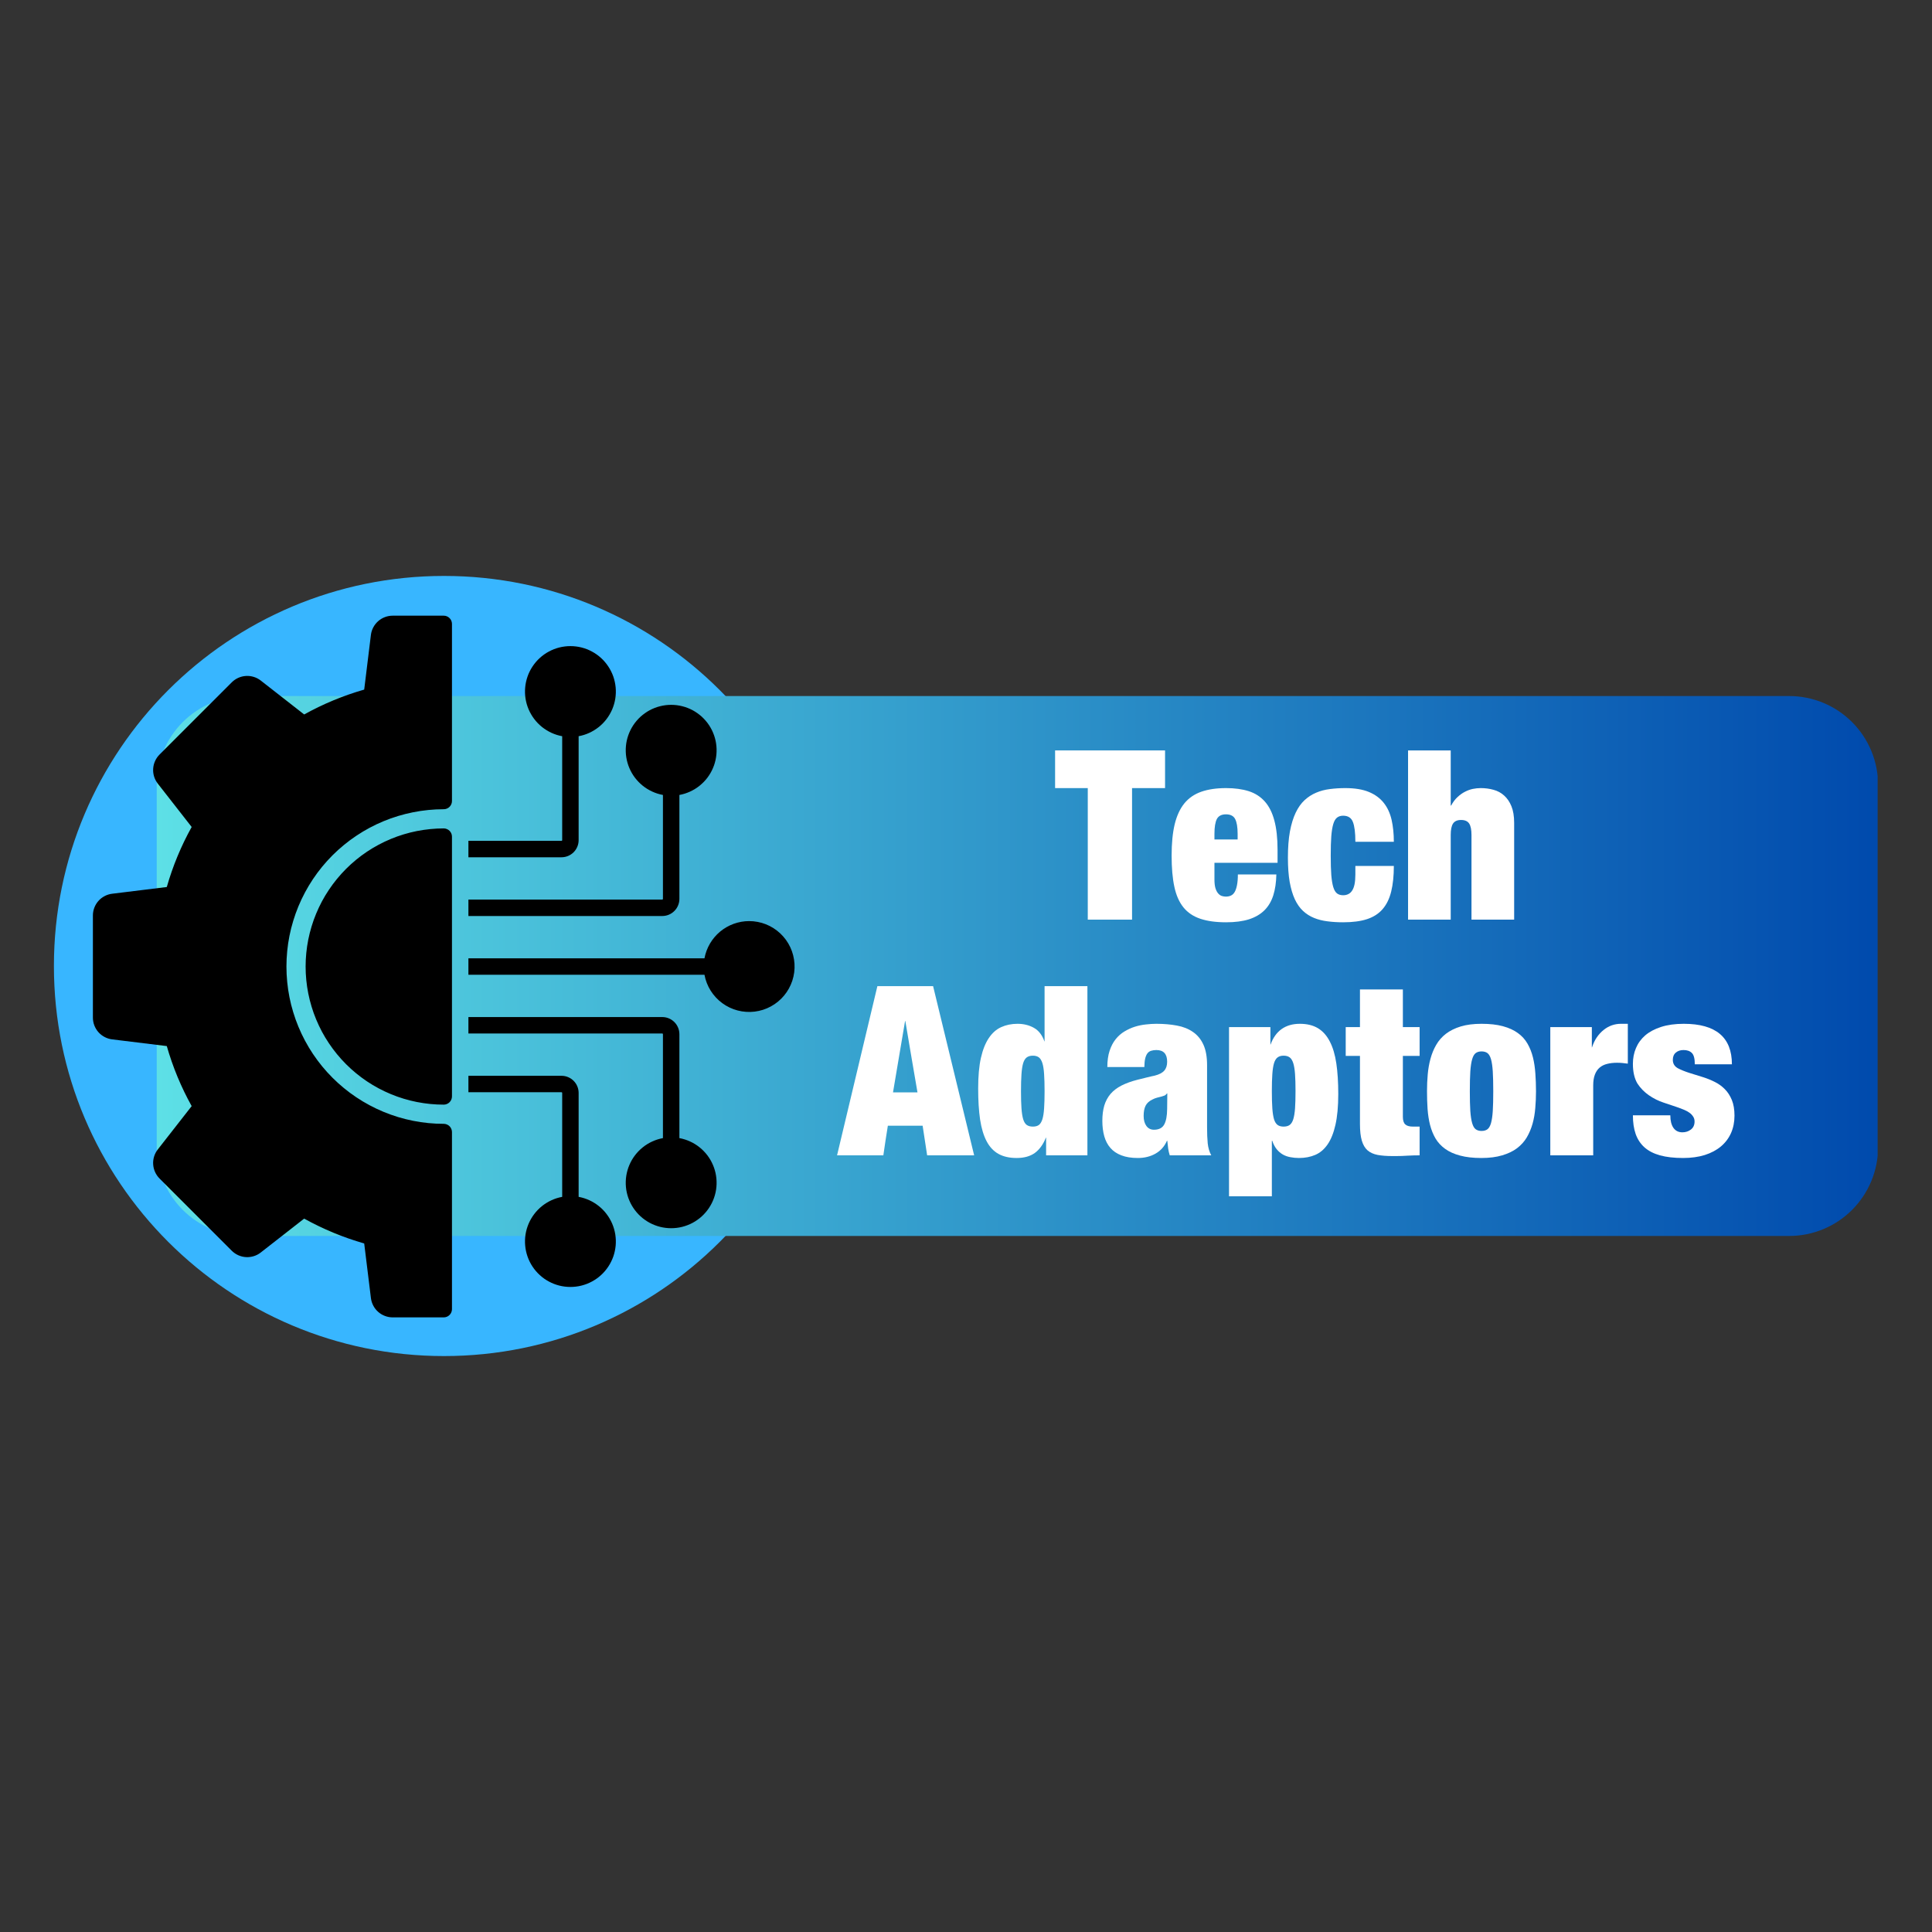 <svg xmlns="http://www.w3.org/2000/svg" xmlns:xlink="http://www.w3.org/1999/xlink" width="500" viewBox="0 0 375 375" height="500" preserveAspectRatio="xMidYMid meet"><rect x="0" y="0" width="375" height="375" fill="#333333" stroke="none"/><defs><g></g><clipPath id="1f16f20c46"><path d="M 10.465 111.789 L 161.891 111.789 L 161.891 263.211 L 10.465 263.211 Z M 10.465 111.789 " clip-rule="nonzero"></path></clipPath><clipPath id="80c338e017"><path d="M 86.176 111.789 C 44.363 111.789 10.465 145.684 10.465 187.5 C 10.465 229.316 44.363 263.211 86.176 263.211 C 127.992 263.211 161.891 229.316 161.891 187.5 C 161.891 145.684 127.992 111.789 86.176 111.789 Z M 86.176 111.789 " clip-rule="nonzero"></path></clipPath><clipPath id="74f084c49b"><path d="M 30.422 135.102 L 364.449 135.102 L 364.449 239.898 L 30.422 239.898 Z M 30.422 135.102 " clip-rule="nonzero"></path></clipPath><clipPath id="e78448f477"><path d="M 47.672 135.102 L 347.285 135.102 C 351.859 135.102 356.25 136.922 359.484 140.156 C 362.719 143.391 364.535 147.777 364.535 152.352 L 364.535 222.645 C 364.535 227.223 362.719 231.609 359.484 234.844 C 356.25 238.078 351.859 239.898 347.285 239.898 L 47.672 239.898 C 43.094 239.898 38.707 238.078 35.473 234.844 C 32.238 231.609 30.422 227.223 30.422 222.645 L 30.422 152.352 C 30.422 147.777 32.238 143.391 35.473 140.156 C 38.707 136.922 43.094 135.102 47.672 135.102 Z M 47.672 135.102 " clip-rule="nonzero"></path></clipPath><linearGradient x1="0.005" gradientTransform="matrix(0.409, 0, 0, 0.409, 30.419, 135.103)" y1="128" x2="816.005" gradientUnits="userSpaceOnUse" y2="128" id="d7ad80a08f"><stop stop-opacity="1" stop-color="rgb(36.499%, 87.799%, 90.199%)" offset="0"></stop><stop stop-opacity="1" stop-color="rgb(36.356%, 87.569%, 90.111%)" offset="0.004"></stop><stop stop-opacity="1" stop-color="rgb(36.214%, 87.34%, 90.024%)" offset="0.008"></stop><stop stop-opacity="1" stop-color="rgb(36.07%, 87.109%, 89.937%)" offset="0.012"></stop><stop stop-opacity="1" stop-color="rgb(35.928%, 86.88%, 89.85%)" offset="0.016"></stop><stop stop-opacity="1" stop-color="rgb(35.786%, 86.65%, 89.761%)" offset="0.02"></stop><stop stop-opacity="1" stop-color="rgb(35.645%, 86.421%, 89.674%)" offset="0.023"></stop><stop stop-opacity="1" stop-color="rgb(35.501%, 86.191%, 89.586%)" offset="0.027"></stop><stop stop-opacity="1" stop-color="rgb(35.359%, 85.962%, 89.499%)" offset="0.031"></stop><stop stop-opacity="1" stop-color="rgb(35.216%, 85.732%, 89.412%)" offset="0.035"></stop><stop stop-opacity="1" stop-color="rgb(35.074%, 85.503%, 89.325%)" offset="0.039"></stop><stop stop-opacity="1" stop-color="rgb(34.93%, 85.272%, 89.236%)" offset="0.043"></stop><stop stop-opacity="1" stop-color="rgb(34.789%, 85.043%, 89.149%)" offset="0.047"></stop><stop stop-opacity="1" stop-color="rgb(34.645%, 84.813%, 89.061%)" offset="0.051"></stop><stop stop-opacity="1" stop-color="rgb(34.503%, 84.584%, 88.974%)" offset="0.055"></stop><stop stop-opacity="1" stop-color="rgb(34.36%, 84.354%, 88.887%)" offset="0.059"></stop><stop stop-opacity="1" stop-color="rgb(34.218%, 84.125%, 88.8%)" offset="0.062"></stop><stop stop-opacity="1" stop-color="rgb(34.076%, 83.894%, 88.712%)" offset="0.066"></stop><stop stop-opacity="1" stop-color="rgb(33.934%, 83.665%, 88.625%)" offset="0.07"></stop><stop stop-opacity="1" stop-color="rgb(33.791%, 83.435%, 88.536%)" offset="0.074"></stop><stop stop-opacity="1" stop-color="rgb(33.649%, 83.206%, 88.449%)" offset="0.078"></stop><stop stop-opacity="1" stop-color="rgb(33.505%, 82.976%, 88.362%)" offset="0.082"></stop><stop stop-opacity="1" stop-color="rgb(33.363%, 82.747%, 88.275%)" offset="0.086"></stop><stop stop-opacity="1" stop-color="rgb(33.22%, 82.516%, 88.187%)" offset="0.09"></stop><stop stop-opacity="1" stop-color="rgb(33.078%, 82.288%, 88.1%)" offset="0.094"></stop><stop stop-opacity="1" stop-color="rgb(32.935%, 82.057%, 88.011%)" offset="0.098"></stop><stop stop-opacity="1" stop-color="rgb(32.793%, 81.828%, 87.924%)" offset="0.102"></stop><stop stop-opacity="1" stop-color="rgb(32.649%, 81.598%, 87.837%)" offset="0.105"></stop><stop stop-opacity="1" stop-color="rgb(32.507%, 81.369%, 87.75%)" offset="0.109"></stop><stop stop-opacity="1" stop-color="rgb(32.365%, 81.139%, 87.662%)" offset="0.113"></stop><stop stop-opacity="1" stop-color="rgb(32.224%, 80.91%, 87.575%)" offset="0.117"></stop><stop stop-opacity="1" stop-color="rgb(32.08%, 80.679%, 87.486%)" offset="0.121"></stop><stop stop-opacity="1" stop-color="rgb(31.938%, 80.45%, 87.399%)" offset="0.125"></stop><stop stop-opacity="1" stop-color="rgb(31.795%, 80.22%, 87.312%)" offset="0.129"></stop><stop stop-opacity="1" stop-color="rgb(31.653%, 79.991%, 87.225%)" offset="0.133"></stop><stop stop-opacity="1" stop-color="rgb(31.509%, 79.761%, 87.137%)" offset="0.137"></stop><stop stop-opacity="1" stop-color="rgb(31.367%, 79.532%, 87.05%)" offset="0.141"></stop><stop stop-opacity="1" stop-color="rgb(31.224%, 79.301%, 86.961%)" offset="0.145"></stop><stop stop-opacity="1" stop-color="rgb(31.082%, 79.073%, 86.874%)" offset="0.148"></stop><stop stop-opacity="1" stop-color="rgb(30.939%, 78.842%, 86.787%)" offset="0.152"></stop><stop stop-opacity="1" stop-color="rgb(30.797%, 78.613%, 86.7%)" offset="0.156"></stop><stop stop-opacity="1" stop-color="rgb(30.655%, 78.383%, 86.612%)" offset="0.16"></stop><stop stop-opacity="1" stop-color="rgb(30.513%, 78.154%, 86.525%)" offset="0.164"></stop><stop stop-opacity="1" stop-color="rgb(30.37%, 77.924%, 86.436%)" offset="0.168"></stop><stop stop-opacity="1" stop-color="rgb(30.228%, 77.695%, 86.349%)" offset="0.172"></stop><stop stop-opacity="1" stop-color="rgb(30.084%, 77.464%, 86.263%)" offset="0.176"></stop><stop stop-opacity="1" stop-color="rgb(29.942%, 77.235%, 86.176%)" offset="0.18"></stop><stop stop-opacity="1" stop-color="rgb(29.799%, 77.005%, 86.087%)" offset="0.184"></stop><stop stop-opacity="1" stop-color="rgb(29.657%, 76.776%, 86%)" offset="0.188"></stop><stop stop-opacity="1" stop-color="rgb(29.514%, 76.546%, 85.912%)" offset="0.191"></stop><stop stop-opacity="1" stop-color="rgb(29.372%, 76.317%, 85.825%)" offset="0.195"></stop><stop stop-opacity="1" stop-color="rgb(29.228%, 76.086%, 85.738%)" offset="0.199"></stop><stop stop-opacity="1" stop-color="rgb(29.086%, 75.858%, 85.651%)" offset="0.203"></stop><stop stop-opacity="1" stop-color="rgb(28.944%, 75.627%, 85.562%)" offset="0.207"></stop><stop stop-opacity="1" stop-color="rgb(28.802%, 75.398%, 85.475%)" offset="0.211"></stop><stop stop-opacity="1" stop-color="rgb(28.659%, 75.169%, 85.387%)" offset="0.215"></stop><stop stop-opacity="1" stop-color="rgb(28.517%, 74.94%, 85.3%)" offset="0.219"></stop><stop stop-opacity="1" stop-color="rgb(28.374%, 74.71%, 85.213%)" offset="0.223"></stop><stop stop-opacity="1" stop-color="rgb(28.232%, 74.481%, 85.126%)" offset="0.227"></stop><stop stop-opacity="1" stop-color="rgb(28.088%, 74.251%, 85.037%)" offset="0.23"></stop><stop stop-opacity="1" stop-color="rgb(27.946%, 74.022%, 84.95%)" offset="0.234"></stop><stop stop-opacity="1" stop-color="rgb(27.803%, 73.792%, 84.862%)" offset="0.238"></stop><stop stop-opacity="1" stop-color="rgb(27.661%, 73.563%, 84.775%)" offset="0.242"></stop><stop stop-opacity="1" stop-color="rgb(27.518%, 73.332%, 84.688%)" offset="0.246"></stop><stop stop-opacity="1" stop-color="rgb(27.376%, 73.103%, 84.601%)" offset="0.25"></stop><stop stop-opacity="1" stop-color="rgb(27.234%, 72.873%, 84.512%)" offset="0.254"></stop><stop stop-opacity="1" stop-color="rgb(27.092%, 72.644%, 84.425%)" offset="0.258"></stop><stop stop-opacity="1" stop-color="rgb(26.949%, 72.414%, 84.338%)" offset="0.262"></stop><stop stop-opacity="1" stop-color="rgb(26.807%, 72.185%, 84.251%)" offset="0.266"></stop><stop stop-opacity="1" stop-color="rgb(26.663%, 71.954%, 84.163%)" offset="0.27"></stop><stop stop-opacity="1" stop-color="rgb(26.521%, 71.725%, 84.076%)" offset="0.273"></stop><stop stop-opacity="1" stop-color="rgb(26.378%, 71.495%, 83.987%)" offset="0.277"></stop><stop stop-opacity="1" stop-color="rgb(26.236%, 71.266%, 83.9%)" offset="0.281"></stop><stop stop-opacity="1" stop-color="rgb(26.093%, 71.036%, 83.813%)" offset="0.285"></stop><stop stop-opacity="1" stop-color="rgb(25.951%, 70.807%, 83.727%)" offset="0.289"></stop><stop stop-opacity="1" stop-color="rgb(25.807%, 70.576%, 83.638%)" offset="0.293"></stop><stop stop-opacity="1" stop-color="rgb(25.665%, 70.348%, 83.551%)" offset="0.297"></stop><stop stop-opacity="1" stop-color="rgb(25.523%, 70.117%, 83.463%)" offset="0.301"></stop><stop stop-opacity="1" stop-color="rgb(25.381%, 69.888%, 83.376%)" offset="0.305"></stop><stop stop-opacity="1" stop-color="rgb(25.238%, 69.658%, 83.289%)" offset="0.309"></stop><stop stop-opacity="1" stop-color="rgb(25.096%, 69.429%, 83.202%)" offset="0.312"></stop><stop stop-opacity="1" stop-color="rgb(24.953%, 69.199%, 83.113%)" offset="0.316"></stop><stop stop-opacity="1" stop-color="rgb(24.811%, 68.97%, 83.026%)" offset="0.32"></stop><stop stop-opacity="1" stop-color="rgb(24.667%, 68.739%, 82.938%)" offset="0.324"></stop><stop stop-opacity="1" stop-color="rgb(24.525%, 68.51%, 82.851%)" offset="0.328"></stop><stop stop-opacity="1" stop-color="rgb(24.382%, 68.28%, 82.764%)" offset="0.332"></stop><stop stop-opacity="1" stop-color="rgb(24.24%, 68.051%, 82.677%)" offset="0.336"></stop><stop stop-opacity="1" stop-color="rgb(24.097%, 67.821%, 82.588%)" offset="0.34"></stop><stop stop-opacity="1" stop-color="rgb(23.955%, 67.592%, 82.501%)" offset="0.344"></stop><stop stop-opacity="1" stop-color="rgb(23.813%, 67.361%, 82.413%)" offset="0.348"></stop><stop stop-opacity="1" stop-color="rgb(23.671%, 67.133%, 82.326%)" offset="0.352"></stop><stop stop-opacity="1" stop-color="rgb(23.528%, 66.902%, 82.239%)" offset="0.355"></stop><stop stop-opacity="1" stop-color="rgb(23.386%, 66.673%, 82.152%)" offset="0.359"></stop><stop stop-opacity="1" stop-color="rgb(23.242%, 66.443%, 82.063%)" offset="0.363"></stop><stop stop-opacity="1" stop-color="rgb(23.1%, 66.214%, 81.976%)" offset="0.367"></stop><stop stop-opacity="1" stop-color="rgb(22.957%, 65.984%, 81.888%)" offset="0.371"></stop><stop stop-opacity="1" stop-color="rgb(22.815%, 65.755%, 81.801%)" offset="0.375"></stop><stop stop-opacity="1" stop-color="rgb(22.672%, 65.524%, 81.714%)" offset="0.379"></stop><stop stop-opacity="1" stop-color="rgb(22.53%, 65.295%, 81.627%)" offset="0.383"></stop><stop stop-opacity="1" stop-color="rgb(22.386%, 65.065%, 81.538%)" offset="0.387"></stop><stop stop-opacity="1" stop-color="rgb(22.244%, 64.836%, 81.451%)" offset="0.391"></stop><stop stop-opacity="1" stop-color="rgb(22.102%, 64.606%, 81.363%)" offset="0.395"></stop><stop stop-opacity="1" stop-color="rgb(21.96%, 64.377%, 81.276%)" offset="0.398"></stop><stop stop-opacity="1" stop-color="rgb(21.817%, 64.146%, 81.189%)" offset="0.402"></stop><stop stop-opacity="1" stop-color="rgb(21.675%, 63.918%, 81.102%)" offset="0.406"></stop><stop stop-opacity="1" stop-color="rgb(21.532%, 63.687%, 81.013%)" offset="0.41"></stop><stop stop-opacity="1" stop-color="rgb(21.39%, 63.458%, 80.927%)" offset="0.414"></stop><stop stop-opacity="1" stop-color="rgb(21.246%, 63.228%, 80.838%)" offset="0.418"></stop><stop stop-opacity="1" stop-color="rgb(21.104%, 62.999%, 80.751%)" offset="0.422"></stop><stop stop-opacity="1" stop-color="rgb(20.961%, 62.769%, 80.664%)" offset="0.426"></stop><stop stop-opacity="1" stop-color="rgb(20.819%, 62.54%, 80.577%)" offset="0.43"></stop><stop stop-opacity="1" stop-color="rgb(20.676%, 62.309%, 80.489%)" offset="0.434"></stop><stop stop-opacity="1" stop-color="rgb(20.534%, 62.08%, 80.402%)" offset="0.438"></stop><stop stop-opacity="1" stop-color="rgb(20.392%, 61.85%, 80.313%)" offset="0.441"></stop><stop stop-opacity="1" stop-color="rgb(20.25%, 61.621%, 80.226%)" offset="0.445"></stop><stop stop-opacity="1" stop-color="rgb(20.107%, 61.391%, 80.139%)" offset="0.449"></stop><stop stop-opacity="1" stop-color="rgb(19.965%, 61.162%, 80.052%)" offset="0.453"></stop><stop stop-opacity="1" stop-color="rgb(19.821%, 60.931%, 79.964%)" offset="0.457"></stop><stop stop-opacity="1" stop-color="rgb(19.679%, 60.703%, 79.877%)" offset="0.461"></stop><stop stop-opacity="1" stop-color="rgb(19.536%, 60.472%, 79.788%)" offset="0.465"></stop><stop stop-opacity="1" stop-color="rgb(19.394%, 60.243%, 79.701%)" offset="0.469"></stop><stop stop-opacity="1" stop-color="rgb(19.25%, 60.013%, 79.614%)" offset="0.473"></stop><stop stop-opacity="1" stop-color="rgb(19.109%, 59.784%, 79.527%)" offset="0.477"></stop><stop stop-opacity="1" stop-color="rgb(18.965%, 59.554%, 79.439%)" offset="0.48"></stop><stop stop-opacity="1" stop-color="rgb(18.823%, 59.325%, 79.352%)" offset="0.484"></stop><stop stop-opacity="1" stop-color="rgb(18.681%, 59.094%, 79.263%)" offset="0.488"></stop><stop stop-opacity="1" stop-color="rgb(18.539%, 58.865%, 79.176%)" offset="0.492"></stop><stop stop-opacity="1" stop-color="rgb(18.396%, 58.635%, 79.089%)" offset="0.496"></stop><stop stop-opacity="1" stop-color="rgb(18.254%, 58.406%, 79.002%)" offset="0.5"></stop><stop stop-opacity="1" stop-color="rgb(18.111%, 58.176%, 78.914%)" offset="0.504"></stop><stop stop-opacity="1" stop-color="rgb(17.969%, 57.947%, 78.827%)" offset="0.508"></stop><stop stop-opacity="1" stop-color="rgb(17.825%, 57.716%, 78.738%)" offset="0.512"></stop><stop stop-opacity="1" stop-color="rgb(17.683%, 57.487%, 78.651%)" offset="0.516"></stop><stop stop-opacity="1" stop-color="rgb(17.54%, 57.257%, 78.564%)" offset="0.52"></stop><stop stop-opacity="1" stop-color="rgb(17.398%, 57.028%, 78.477%)" offset="0.523"></stop><stop stop-opacity="1" stop-color="rgb(17.255%, 56.798%, 78.389%)" offset="0.527"></stop><stop stop-opacity="1" stop-color="rgb(17.113%, 56.569%, 78.302%)" offset="0.531"></stop><stop stop-opacity="1" stop-color="rgb(16.971%, 56.339%, 78.214%)" offset="0.535"></stop><stop stop-opacity="1" stop-color="rgb(16.829%, 56.11%, 78.127%)" offset="0.539"></stop><stop stop-opacity="1" stop-color="rgb(16.685%, 55.879%, 78.04%)" offset="0.543"></stop><stop stop-opacity="1" stop-color="rgb(16.544%, 55.65%, 77.953%)" offset="0.547"></stop><stop stop-opacity="1" stop-color="rgb(16.4%, 55.42%, 77.864%)" offset="0.551"></stop><stop stop-opacity="1" stop-color="rgb(16.258%, 55.191%, 77.777%)" offset="0.555"></stop><stop stop-opacity="1" stop-color="rgb(16.115%, 54.961%, 77.69%)" offset="0.559"></stop><stop stop-opacity="1" stop-color="rgb(15.973%, 54.732%, 77.603%)" offset="0.562"></stop><stop stop-opacity="1" stop-color="rgb(15.829%, 54.503%, 77.515%)" offset="0.566"></stop><stop stop-opacity="1" stop-color="rgb(15.688%, 54.274%, 77.428%)" offset="0.57"></stop><stop stop-opacity="1" stop-color="rgb(15.544%, 54.044%, 77.339%)" offset="0.574"></stop><stop stop-opacity="1" stop-color="rgb(15.402%, 53.815%, 77.252%)" offset="0.578"></stop><stop stop-opacity="1" stop-color="rgb(15.26%, 53.584%, 77.165%)" offset="0.582"></stop><stop stop-opacity="1" stop-color="rgb(15.118%, 53.355%, 77.078%)" offset="0.586"></stop><stop stop-opacity="1" stop-color="rgb(14.975%, 53.125%, 76.99%)" offset="0.59"></stop><stop stop-opacity="1" stop-color="rgb(14.833%, 52.896%, 76.903%)" offset="0.594"></stop><stop stop-opacity="1" stop-color="rgb(14.69%, 52.666%, 76.814%)" offset="0.598"></stop><stop stop-opacity="1" stop-color="rgb(14.548%, 52.437%, 76.727%)" offset="0.602"></stop><stop stop-opacity="1" stop-color="rgb(14.404%, 52.206%, 76.64%)" offset="0.605"></stop><stop stop-opacity="1" stop-color="rgb(14.262%, 51.978%, 76.553%)" offset="0.609"></stop><stop stop-opacity="1" stop-color="rgb(14.119%, 51.747%, 76.465%)" offset="0.613"></stop><stop stop-opacity="1" stop-color="rgb(13.977%, 51.518%, 76.378%)" offset="0.617"></stop><stop stop-opacity="1" stop-color="rgb(13.834%, 51.288%, 76.289%)" offset="0.621"></stop><stop stop-opacity="1" stop-color="rgb(13.692%, 51.059%, 76.202%)" offset="0.625"></stop><stop stop-opacity="1" stop-color="rgb(13.55%, 50.829%, 76.115%)" offset="0.629"></stop><stop stop-opacity="1" stop-color="rgb(13.408%, 50.6%, 76.028%)" offset="0.633"></stop><stop stop-opacity="1" stop-color="rgb(13.264%, 50.369%, 75.94%)" offset="0.637"></stop><stop stop-opacity="1" stop-color="rgb(13.123%, 50.14%, 75.853%)" offset="0.641"></stop><stop stop-opacity="1" stop-color="rgb(12.979%, 49.91%, 75.764%)" offset="0.645"></stop><stop stop-opacity="1" stop-color="rgb(12.837%, 49.681%, 75.677%)" offset="0.648"></stop><stop stop-opacity="1" stop-color="rgb(12.694%, 49.451%, 75.591%)" offset="0.652"></stop><stop stop-opacity="1" stop-color="rgb(12.552%, 49.222%, 75.504%)" offset="0.656"></stop><stop stop-opacity="1" stop-color="rgb(12.408%, 48.991%, 75.415%)" offset="0.66"></stop><stop stop-opacity="1" stop-color="rgb(12.267%, 48.763%, 75.328%)" offset="0.664"></stop><stop stop-opacity="1" stop-color="rgb(12.125%, 48.532%, 75.24%)" offset="0.668"></stop><stop stop-opacity="1" stop-color="rgb(11.983%, 48.303%, 75.153%)" offset="0.672"></stop><stop stop-opacity="1" stop-color="rgb(11.839%, 48.073%, 75.066%)" offset="0.676"></stop><stop stop-opacity="1" stop-color="rgb(11.697%, 47.844%, 74.979%)" offset="0.68"></stop><stop stop-opacity="1" stop-color="rgb(11.554%, 47.614%, 74.89%)" offset="0.684"></stop><stop stop-opacity="1" stop-color="rgb(11.412%, 47.385%, 74.803%)" offset="0.688"></stop><stop stop-opacity="1" stop-color="rgb(11.269%, 47.154%, 74.715%)" offset="0.691"></stop><stop stop-opacity="1" stop-color="rgb(11.127%, 46.925%, 74.628%)" offset="0.695"></stop><stop stop-opacity="1" stop-color="rgb(10.983%, 46.695%, 74.541%)" offset="0.699"></stop><stop stop-opacity="1" stop-color="rgb(10.841%, 46.466%, 74.454%)" offset="0.703"></stop><stop stop-opacity="1" stop-color="rgb(10.698%, 46.236%, 74.365%)" offset="0.707"></stop><stop stop-opacity="1" stop-color="rgb(10.556%, 46.007%, 74.278%)" offset="0.711"></stop><stop stop-opacity="1" stop-color="rgb(10.414%, 45.776%, 74.19%)" offset="0.715"></stop><stop stop-opacity="1" stop-color="rgb(10.272%, 45.547%, 74.103%)" offset="0.719"></stop><stop stop-opacity="1" stop-color="rgb(10.129%, 45.317%, 74.016%)" offset="0.723"></stop><stop stop-opacity="1" stop-color="rgb(9.987%, 45.088%, 73.929%)" offset="0.727"></stop><stop stop-opacity="1" stop-color="rgb(9.843%, 44.858%, 73.84%)" offset="0.73"></stop><stop stop-opacity="1" stop-color="rgb(9.702%, 44.629%, 73.753%)" offset="0.734"></stop><stop stop-opacity="1" stop-color="rgb(9.558%, 44.398%, 73.665%)" offset="0.738"></stop><stop stop-opacity="1" stop-color="rgb(9.416%, 44.17%, 73.578%)" offset="0.742"></stop><stop stop-opacity="1" stop-color="rgb(9.273%, 43.939%, 73.491%)" offset="0.746"></stop><stop stop-opacity="1" stop-color="rgb(9.131%, 43.71%, 73.404%)" offset="0.75"></stop><stop stop-opacity="1" stop-color="rgb(8.987%, 43.48%, 73.315%)" offset="0.754"></stop><stop stop-opacity="1" stop-color="rgb(8.846%, 43.251%, 73.228%)" offset="0.758"></stop><stop stop-opacity="1" stop-color="rgb(8.704%, 43.021%, 73.14%)" offset="0.762"></stop><stop stop-opacity="1" stop-color="rgb(8.562%, 42.792%, 73.053%)" offset="0.766"></stop><stop stop-opacity="1" stop-color="rgb(8.418%, 42.561%, 72.966%)" offset="0.77"></stop><stop stop-opacity="1" stop-color="rgb(8.276%, 42.332%, 72.879%)" offset="0.773"></stop><stop stop-opacity="1" stop-color="rgb(8.133%, 42.102%, 72.791%)" offset="0.777"></stop><stop stop-opacity="1" stop-color="rgb(7.991%, 41.873%, 72.704%)" offset="0.781"></stop><stop stop-opacity="1" stop-color="rgb(7.848%, 41.643%, 72.615%)" offset="0.785"></stop><stop stop-opacity="1" stop-color="rgb(7.706%, 41.414%, 72.528%)" offset="0.789"></stop><stop stop-opacity="1" stop-color="rgb(7.562%, 41.183%, 72.441%)" offset="0.793"></stop><stop stop-opacity="1" stop-color="rgb(7.42%, 40.955%, 72.354%)" offset="0.797"></stop><stop stop-opacity="1" stop-color="rgb(7.277%, 40.724%, 72.266%)" offset="0.801"></stop><stop stop-opacity="1" stop-color="rgb(7.135%, 40.495%, 72.179%)" offset="0.805"></stop><stop stop-opacity="1" stop-color="rgb(6.993%, 40.265%, 72.09%)" offset="0.809"></stop><stop stop-opacity="1" stop-color="rgb(6.851%, 40.036%, 72.003%)" offset="0.812"></stop><stop stop-opacity="1" stop-color="rgb(6.708%, 39.806%, 71.916%)" offset="0.816"></stop><stop stop-opacity="1" stop-color="rgb(6.566%, 39.577%, 71.829%)" offset="0.82"></stop><stop stop-opacity="1" stop-color="rgb(6.422%, 39.346%, 71.741%)" offset="0.824"></stop><stop stop-opacity="1" stop-color="rgb(6.281%, 39.117%, 71.654%)" offset="0.828"></stop><stop stop-opacity="1" stop-color="rgb(6.137%, 38.887%, 71.565%)" offset="0.832"></stop><stop stop-opacity="1" stop-color="rgb(5.995%, 38.658%, 71.478%)" offset="0.836"></stop><stop stop-opacity="1" stop-color="rgb(5.852%, 38.428%, 71.391%)" offset="0.84"></stop><stop stop-opacity="1" stop-color="rgb(5.71%, 38.199%, 71.304%)" offset="0.844"></stop><stop stop-opacity="1" stop-color="rgb(5.566%, 37.968%, 71.216%)" offset="0.848"></stop><stop stop-opacity="1" stop-color="rgb(5.425%, 37.74%, 71.129%)" offset="0.852"></stop><stop stop-opacity="1" stop-color="rgb(5.283%, 37.509%, 71.04%)" offset="0.855"></stop><stop stop-opacity="1" stop-color="rgb(5.141%, 37.28%, 70.953%)" offset="0.859"></stop><stop stop-opacity="1" stop-color="rgb(4.997%, 37.05%, 70.866%)" offset="0.863"></stop><stop stop-opacity="1" stop-color="rgb(4.855%, 36.821%, 70.779%)" offset="0.867"></stop><stop stop-opacity="1" stop-color="rgb(4.712%, 36.591%, 70.691%)" offset="0.871"></stop><stop stop-opacity="1" stop-color="rgb(4.57%, 36.362%, 70.604%)" offset="0.875"></stop><stop stop-opacity="1" stop-color="rgb(4.427%, 36.131%, 70.517%)" offset="0.879"></stop><stop stop-opacity="1" stop-color="rgb(4.285%, 35.902%, 70.43%)" offset="0.883"></stop><stop stop-opacity="1" stop-color="rgb(4.141%, 35.672%, 70.341%)" offset="0.887"></stop><stop stop-opacity="1" stop-color="rgb(3.999%, 35.443%, 70.255%)" offset="0.891"></stop><stop stop-opacity="1" stop-color="rgb(3.856%, 35.213%, 70.166%)" offset="0.895"></stop><stop stop-opacity="1" stop-color="rgb(3.714%, 34.984%, 70.079%)" offset="0.898"></stop><stop stop-opacity="1" stop-color="rgb(3.572%, 34.753%, 69.992%)" offset="0.902"></stop><stop stop-opacity="1" stop-color="rgb(3.43%, 34.525%, 69.905%)" offset="0.906"></stop><stop stop-opacity="1" stop-color="rgb(3.287%, 34.296%, 69.817%)" offset="0.91"></stop><stop stop-opacity="1" stop-color="rgb(3.145%, 34.067%, 69.73%)" offset="0.914"></stop><stop stop-opacity="1" stop-color="rgb(3.001%, 33.836%, 69.641%)" offset="0.918"></stop><stop stop-opacity="1" stop-color="rgb(2.859%, 33.607%, 69.554%)" offset="0.922"></stop><stop stop-opacity="1" stop-color="rgb(2.716%, 33.377%, 69.467%)" offset="0.926"></stop><stop stop-opacity="1" stop-color="rgb(2.574%, 33.148%, 69.38%)" offset="0.93"></stop><stop stop-opacity="1" stop-color="rgb(2.431%, 32.918%, 69.292%)" offset="0.934"></stop><stop stop-opacity="1" stop-color="rgb(2.289%, 32.689%, 69.205%)" offset="0.938"></stop><stop stop-opacity="1" stop-color="rgb(2.145%, 32.458%, 69.116%)" offset="0.941"></stop><stop stop-opacity="1" stop-color="rgb(2.003%, 32.23%, 69.029%)" offset="0.945"></stop><stop stop-opacity="1" stop-color="rgb(1.862%, 31.999%, 68.942%)" offset="0.949"></stop><stop stop-opacity="1" stop-color="rgb(1.72%, 31.77%, 68.855%)" offset="0.953"></stop><stop stop-opacity="1" stop-color="rgb(1.576%, 31.54%, 68.767%)" offset="0.957"></stop><stop stop-opacity="1" stop-color="rgb(1.434%, 31.311%, 68.68%)" offset="0.961"></stop><stop stop-opacity="1" stop-color="rgb(1.291%, 31.081%, 68.591%)" offset="0.965"></stop><stop stop-opacity="1" stop-color="rgb(1.149%, 30.852%, 68.504%)" offset="0.969"></stop><stop stop-opacity="1" stop-color="rgb(1.006%, 30.621%, 68.417%)" offset="0.973"></stop><stop stop-opacity="1" stop-color="rgb(0.864%, 30.392%, 68.33%)" offset="0.977"></stop><stop stop-opacity="1" stop-color="rgb(0.72%, 30.162%, 68.242%)" offset="0.98"></stop><stop stop-opacity="1" stop-color="rgb(0.578%, 29.933%, 68.155%)" offset="0.984"></stop><stop stop-opacity="1" stop-color="rgb(0.435%, 29.703%, 68.066%)" offset="0.988"></stop><stop stop-opacity="1" stop-color="rgb(0.293%, 29.474%, 67.979%)" offset="0.992"></stop><stop stop-opacity="1" stop-color="rgb(0.151%, 29.243%, 67.892%)" offset="0.996"></stop><stop stop-opacity="1" stop-color="rgb(0.009%, 29.015%, 67.805%)" offset="1"></stop></linearGradient><clipPath id="93b2262b49"><path d="M 18.031 119.352 L 154.531 119.352 L 154.531 255.852 L 18.031 255.852 Z M 18.031 119.352 " clip-rule="nonzero"></path></clipPath></defs><g clip-path="url(#1f16f20c46)"><g clip-path="url(#80c338e017)"><path fill="#38b6ff" d="M 10.465 111.789 L 161.891 111.789 L 161.891 263.211 L 10.465 263.211 Z M 10.465 111.789 " fill-opacity="1" fill-rule="nonzero"></path></g></g><g clip-path="url(#74f084c49b)"><g clip-path="url(#e78448f477)"><path fill="url(#d7ad80a08f)" d="M 30.422 135.102 L 30.422 239.898 L 364.449 239.898 L 364.449 135.102 Z M 30.422 135.102 " fill-rule="nonzero"></path></g></g><g clip-path="url(#93b2262b49)"><path fill="#000000" d="M 90.918 200.602 L 90.918 197.41 L 128.551 197.41 C 128.988 197.41 129.414 197.496 129.82 197.664 C 130.227 197.832 130.582 198.074 130.895 198.383 C 131.207 198.695 131.445 199.055 131.613 199.461 C 131.785 199.867 131.867 200.289 131.871 200.73 L 131.871 220.906 C 132.227 220.969 132.578 221.059 132.926 221.168 C 133.27 221.277 133.609 221.406 133.938 221.559 C 134.27 221.707 134.59 221.879 134.898 222.07 C 135.207 222.258 135.504 222.469 135.785 222.695 C 136.07 222.922 136.336 223.164 136.59 223.426 C 136.844 223.684 137.082 223.961 137.301 224.25 C 137.52 224.539 137.719 224.84 137.902 225.152 C 138.082 225.469 138.246 225.793 138.387 226.125 C 138.531 226.461 138.652 226.801 138.75 227.148 C 138.852 227.5 138.93 227.852 138.984 228.211 C 139.043 228.57 139.074 228.93 139.086 229.293 C 139.098 229.656 139.09 230.016 139.055 230.379 C 139.023 230.738 138.969 231.098 138.891 231.453 C 138.812 231.809 138.715 232.156 138.594 232.5 C 138.473 232.84 138.332 233.176 138.172 233.5 C 138.008 233.824 137.828 234.137 137.629 234.441 C 137.43 234.742 137.211 235.031 136.973 235.309 C 136.738 235.586 136.488 235.844 136.219 236.09 C 135.949 236.336 135.668 236.562 135.371 236.77 C 135.078 236.98 134.77 237.172 134.449 237.344 C 134.129 237.516 133.801 237.668 133.461 237.797 C 133.125 237.93 132.777 238.039 132.426 238.129 C 132.074 238.219 131.719 238.285 131.359 238.328 C 130.996 238.371 130.637 238.395 130.273 238.395 C 129.91 238.395 129.551 238.371 129.188 238.328 C 128.828 238.285 128.473 238.219 128.121 238.129 C 127.77 238.039 127.422 237.93 127.086 237.797 C 126.746 237.668 126.418 237.516 126.098 237.344 C 125.777 237.172 125.469 236.98 125.176 236.77 C 124.879 236.562 124.598 236.336 124.328 236.09 C 124.059 235.844 123.809 235.586 123.574 235.309 C 123.336 235.031 123.117 234.742 122.918 234.441 C 122.719 234.137 122.539 233.824 122.375 233.5 C 122.215 233.176 122.074 232.84 121.953 232.5 C 121.832 232.156 121.734 231.809 121.656 231.453 C 121.578 231.098 121.523 230.738 121.492 230.379 C 121.457 230.016 121.449 229.656 121.461 229.293 C 121.473 228.93 121.504 228.57 121.562 228.211 C 121.617 227.852 121.695 227.5 121.797 227.148 C 121.895 226.801 122.016 226.461 122.16 226.125 C 122.301 225.793 122.465 225.469 122.645 225.152 C 122.828 224.84 123.027 224.539 123.246 224.25 C 123.469 223.961 123.703 223.684 123.957 223.426 C 124.211 223.164 124.477 222.922 124.762 222.695 C 125.043 222.469 125.34 222.258 125.648 222.07 C 125.957 221.879 126.277 221.707 126.609 221.559 C 126.938 221.406 127.277 221.277 127.621 221.168 C 127.969 221.059 128.32 220.969 128.676 220.906 L 128.676 200.73 C 128.676 200.648 128.633 200.605 128.551 200.602 Z M 90.918 212.004 L 108.992 212.004 C 109.078 212.004 109.121 212.047 109.121 212.133 L 109.121 232.309 C 108.762 232.375 108.41 232.461 108.066 232.57 C 107.719 232.68 107.383 232.809 107.051 232.961 C 106.723 233.109 106.402 233.281 106.094 233.473 C 105.785 233.66 105.488 233.871 105.203 234.098 C 104.922 234.324 104.652 234.566 104.398 234.828 C 104.148 235.086 103.91 235.363 103.691 235.652 C 103.473 235.941 103.27 236.242 103.09 236.555 C 102.906 236.871 102.746 237.195 102.602 237.527 C 102.461 237.863 102.34 238.203 102.238 238.551 C 102.141 238.902 102.062 239.254 102.004 239.613 C 101.949 239.973 101.914 240.332 101.902 240.695 C 101.891 241.059 101.902 241.422 101.938 241.781 C 101.969 242.145 102.023 242.5 102.102 242.855 C 102.18 243.211 102.277 243.559 102.398 243.902 C 102.516 244.242 102.656 244.578 102.82 244.902 C 102.98 245.227 103.16 245.543 103.363 245.844 C 103.562 246.148 103.781 246.438 104.016 246.711 C 104.25 246.988 104.504 247.246 104.773 247.492 C 105.039 247.738 105.32 247.965 105.617 248.176 C 105.914 248.383 106.223 248.574 106.543 248.746 C 106.863 248.918 107.191 249.07 107.527 249.203 C 107.867 249.332 108.211 249.441 108.562 249.531 C 108.918 249.621 109.273 249.688 109.633 249.73 C 109.992 249.777 110.355 249.797 110.719 249.797 C 111.078 249.797 111.441 249.777 111.801 249.73 C 112.16 249.688 112.52 249.621 112.871 249.531 C 113.223 249.441 113.566 249.332 113.906 249.203 C 114.242 249.07 114.574 248.918 114.891 248.746 C 115.211 248.574 115.52 248.383 115.816 248.176 C 116.113 247.965 116.395 247.738 116.664 247.492 C 116.93 247.246 117.184 246.988 117.418 246.711 C 117.652 246.438 117.871 246.148 118.07 245.844 C 118.273 245.543 118.453 245.227 118.613 244.902 C 118.777 244.578 118.918 244.242 119.039 243.902 C 119.156 243.559 119.258 243.211 119.332 242.855 C 119.41 242.5 119.465 242.145 119.5 241.781 C 119.531 241.422 119.543 241.059 119.531 240.695 C 119.52 240.332 119.484 239.973 119.43 239.613 C 119.371 239.254 119.293 238.902 119.195 238.551 C 119.094 238.203 118.973 237.863 118.832 237.527 C 118.688 237.195 118.527 236.871 118.344 236.555 C 118.164 236.242 117.961 235.941 117.742 235.652 C 117.523 235.363 117.289 235.086 117.035 234.828 C 116.781 234.566 116.512 234.324 116.23 234.098 C 115.945 233.871 115.648 233.66 115.34 233.473 C 115.031 233.281 114.711 233.109 114.383 232.961 C 114.051 232.809 113.715 232.68 113.367 232.57 C 113.023 232.461 112.672 232.375 112.312 232.309 L 112.312 212.133 C 112.312 211.691 112.227 211.27 112.059 210.863 C 111.891 210.457 111.648 210.098 111.34 209.785 C 111.027 209.477 110.668 209.234 110.262 209.066 C 109.855 208.898 109.434 208.812 108.992 208.812 L 90.918 208.812 Z M 90.918 166.395 L 90.918 163.203 L 108.992 163.203 C 109.078 163.199 109.121 163.156 109.121 163.074 L 109.121 142.898 C 108.762 142.832 108.41 142.746 108.066 142.637 C 107.719 142.527 107.383 142.398 107.051 142.246 C 106.723 142.094 106.402 141.926 106.094 141.734 C 105.785 141.543 105.488 141.336 105.203 141.109 C 104.922 140.883 104.652 140.637 104.398 140.379 C 104.148 140.117 103.91 139.844 103.691 139.555 C 103.473 139.266 103.27 138.965 103.09 138.648 C 102.906 138.336 102.746 138.012 102.602 137.68 C 102.461 137.344 102.34 137.004 102.238 136.652 C 102.141 136.305 102.062 135.953 102.004 135.594 C 101.949 135.234 101.914 134.875 101.902 134.512 C 101.891 134.148 101.902 133.785 101.938 133.426 C 101.969 133.062 102.023 132.707 102.102 132.352 C 102.18 131.996 102.277 131.648 102.398 131.305 C 102.516 130.961 102.656 130.629 102.82 130.305 C 102.98 129.98 103.16 129.664 103.363 129.363 C 103.562 129.059 103.781 128.77 104.016 128.496 C 104.25 128.219 104.504 127.957 104.773 127.715 C 105.039 127.469 105.32 127.242 105.617 127.031 C 105.914 126.82 106.223 126.633 106.543 126.461 C 106.863 126.289 107.191 126.137 107.527 126.004 C 107.867 125.875 108.211 125.762 108.562 125.676 C 108.918 125.586 109.273 125.52 109.633 125.477 C 109.992 125.43 110.355 125.41 110.719 125.41 C 111.078 125.41 111.441 125.43 111.801 125.477 C 112.16 125.52 112.52 125.586 112.871 125.676 C 113.223 125.762 113.566 125.875 113.906 126.004 C 114.242 126.137 114.574 126.289 114.891 126.461 C 115.211 126.633 115.52 126.82 115.816 127.031 C 116.113 127.242 116.395 127.469 116.664 127.715 C 116.93 127.957 117.184 128.219 117.418 128.496 C 117.652 128.77 117.871 129.059 118.07 129.363 C 118.273 129.664 118.453 129.98 118.613 130.305 C 118.777 130.629 118.918 130.961 119.039 131.305 C 119.156 131.648 119.258 131.996 119.332 132.352 C 119.41 132.707 119.465 133.062 119.5 133.426 C 119.531 133.785 119.543 134.148 119.531 134.512 C 119.52 134.875 119.484 135.234 119.43 135.594 C 119.371 135.953 119.293 136.305 119.195 136.652 C 119.094 137.004 118.973 137.344 118.832 137.68 C 118.688 138.012 118.527 138.336 118.344 138.648 C 118.164 138.965 117.961 139.266 117.742 139.555 C 117.523 139.844 117.289 140.117 117.035 140.379 C 116.781 140.637 116.512 140.883 116.23 141.109 C 115.945 141.336 115.648 141.543 115.34 141.734 C 115.031 141.926 114.711 142.094 114.383 142.246 C 114.051 142.398 113.715 142.527 113.367 142.637 C 113.023 142.746 112.672 142.832 112.312 142.898 L 112.312 163.074 C 112.312 163.516 112.227 163.938 112.059 164.344 C 111.891 164.75 111.648 165.109 111.34 165.422 C 111.027 165.73 110.668 165.973 110.262 166.141 C 109.855 166.309 109.434 166.395 108.992 166.395 Z M 90.918 177.797 L 128.551 177.797 C 128.988 177.797 129.414 177.711 129.82 177.543 C 130.227 177.371 130.582 177.133 130.895 176.82 C 131.207 176.512 131.445 176.152 131.613 175.746 C 131.785 175.34 131.867 174.918 131.871 174.477 L 131.871 154.301 C 132.227 154.234 132.578 154.148 132.926 154.039 C 133.27 153.93 133.609 153.797 133.938 153.648 C 134.27 153.496 134.59 153.324 134.898 153.137 C 135.207 152.945 135.504 152.738 135.785 152.512 C 136.07 152.281 136.336 152.039 136.59 151.781 C 136.844 151.52 137.082 151.246 137.301 150.957 C 137.52 150.668 137.719 150.367 137.902 150.051 C 138.082 149.738 138.246 149.414 138.387 149.078 C 138.531 148.746 138.652 148.402 138.75 148.055 C 138.852 147.707 138.93 147.352 138.984 146.992 C 139.043 146.637 139.074 146.273 139.086 145.914 C 139.098 145.551 139.09 145.188 139.055 144.824 C 139.023 144.465 138.969 144.105 138.891 143.75 C 138.812 143.398 138.715 143.047 138.594 142.707 C 138.473 142.363 138.332 142.031 138.172 141.703 C 138.008 141.379 137.828 141.066 137.629 140.762 C 137.43 140.461 137.211 140.172 136.973 139.895 C 136.738 139.621 136.488 139.359 136.219 139.113 C 135.949 138.871 135.668 138.645 135.371 138.434 C 135.078 138.223 134.77 138.031 134.449 137.859 C 134.129 137.688 133.801 137.539 133.461 137.406 C 133.125 137.273 132.777 137.164 132.426 137.078 C 132.074 136.988 131.719 136.922 131.359 136.875 C 130.996 136.832 130.637 136.809 130.273 136.809 C 129.91 136.809 129.551 136.832 129.188 136.875 C 128.828 136.922 128.473 136.988 128.121 137.078 C 127.77 137.164 127.422 137.273 127.086 137.406 C 126.746 137.539 126.418 137.688 126.098 137.859 C 125.777 138.031 125.469 138.223 125.176 138.434 C 124.879 138.645 124.598 138.871 124.328 139.113 C 124.059 139.359 123.809 139.621 123.574 139.895 C 123.336 140.172 123.117 140.461 122.918 140.762 C 122.719 141.066 122.539 141.379 122.375 141.707 C 122.215 142.031 122.074 142.363 121.953 142.707 C 121.832 143.047 121.734 143.398 121.656 143.75 C 121.578 144.105 121.523 144.465 121.492 144.824 C 121.457 145.188 121.449 145.551 121.461 145.914 C 121.473 146.273 121.504 146.637 121.562 146.992 C 121.617 147.352 121.695 147.707 121.797 148.055 C 121.895 148.402 122.016 148.746 122.16 149.078 C 122.301 149.414 122.465 149.738 122.645 150.051 C 122.828 150.367 123.027 150.668 123.246 150.957 C 123.469 151.246 123.703 151.52 123.957 151.781 C 124.211 152.039 124.477 152.281 124.762 152.512 C 125.043 152.738 125.34 152.945 125.648 153.137 C 125.957 153.324 126.277 153.496 126.609 153.648 C 126.938 153.797 127.277 153.93 127.621 154.039 C 127.969 154.148 128.32 154.234 128.676 154.301 L 128.676 174.477 C 128.676 174.559 128.633 174.602 128.551 174.605 L 90.918 174.605 Z M 87.727 186.008 L 87.727 212.816 C 87.727 213.027 87.684 213.23 87.602 213.426 C 87.523 213.621 87.406 213.793 87.258 213.941 C 87.109 214.094 86.934 214.207 86.738 214.289 C 86.543 214.371 86.34 214.41 86.129 214.41 C 85.25 214.41 84.375 214.367 83.5 214.281 C 82.629 214.195 81.762 214.066 80.898 213.895 C 80.039 213.727 79.188 213.512 78.348 213.258 C 77.508 213.004 76.68 212.707 75.871 212.371 C 75.059 212.035 74.266 211.66 73.492 211.246 C 72.719 210.832 71.965 210.383 71.234 209.895 C 70.504 209.406 69.801 208.883 69.121 208.324 C 68.441 207.77 67.793 207.18 67.172 206.559 C 66.551 205.938 65.965 205.289 65.406 204.609 C 64.848 203.93 64.328 203.227 63.84 202.496 C 63.352 201.766 62.898 201.016 62.484 200.242 C 62.074 199.465 61.699 198.672 61.363 197.863 C 61.023 197.051 60.73 196.227 60.477 195.387 C 60.219 194.543 60.008 193.695 59.836 192.832 C 59.664 191.973 59.535 191.105 59.449 190.23 C 59.363 189.355 59.32 188.48 59.32 187.602 C 59.32 186.727 59.363 185.848 59.449 184.977 C 59.535 184.102 59.664 183.234 59.836 182.371 C 60.008 181.512 60.219 180.66 60.477 179.82 C 60.73 178.98 61.023 178.156 61.363 177.344 C 61.699 176.531 62.074 175.738 62.484 174.965 C 62.898 174.191 63.352 173.438 63.84 172.711 C 64.328 171.98 64.848 171.273 65.406 170.598 C 65.965 169.918 66.551 169.27 67.172 168.648 C 67.793 168.027 68.441 167.438 69.121 166.879 C 69.801 166.324 70.504 165.801 71.234 165.312 C 71.965 164.824 72.719 164.375 73.492 163.961 C 74.266 163.547 75.059 163.172 75.871 162.836 C 76.68 162.5 77.508 162.203 78.348 161.949 C 79.188 161.695 80.039 161.48 80.898 161.309 C 81.762 161.141 82.629 161.012 83.5 160.926 C 84.375 160.84 85.25 160.793 86.129 160.793 C 86.34 160.793 86.543 160.836 86.738 160.918 C 86.934 160.996 87.109 161.113 87.258 161.262 C 87.406 161.414 87.523 161.586 87.605 161.781 C 87.684 161.977 87.727 162.18 87.727 162.391 Z M 145.406 178.785 C 144.898 178.785 144.391 178.828 143.887 178.918 C 143.383 179.008 142.891 179.141 142.41 179.312 C 141.93 179.488 141.465 179.703 141.023 179.957 C 140.578 180.211 140.16 180.504 139.77 180.828 C 139.375 181.156 139.016 181.516 138.684 181.906 C 138.352 182.297 138.059 182.711 137.801 183.152 C 137.543 183.594 137.324 184.055 137.145 184.535 C 136.965 185.012 136.828 185.504 136.738 186.008 L 90.918 186.008 L 90.918 189.199 L 136.738 189.199 C 136.836 189.746 136.988 190.281 137.191 190.797 C 137.391 191.316 137.641 191.812 137.938 192.285 C 138.23 192.754 138.57 193.195 138.949 193.602 C 139.328 194.012 139.738 194.379 140.188 194.707 C 140.637 195.039 141.113 195.32 141.613 195.562 C 142.117 195.801 142.637 195.992 143.176 196.133 C 143.715 196.273 144.262 196.363 144.816 196.398 C 145.371 196.438 145.926 196.422 146.477 196.355 C 147.031 196.285 147.57 196.168 148.102 196 C 148.633 195.828 149.141 195.609 149.629 195.344 C 150.117 195.078 150.578 194.77 151.008 194.414 C 151.438 194.062 151.828 193.672 152.188 193.242 C 152.543 192.816 152.855 192.359 153.125 191.871 C 153.395 191.383 153.613 190.875 153.789 190.348 C 153.961 189.82 154.082 189.277 154.156 188.727 C 154.227 188.176 154.246 187.621 154.211 187.066 C 154.176 186.512 154.09 185.965 153.953 185.422 C 153.816 184.883 153.629 184.363 153.395 183.859 C 153.156 183.355 152.875 182.879 152.551 182.426 C 152.223 181.977 151.855 181.562 151.453 181.18 C 151.047 180.797 150.609 180.457 150.141 180.16 C 149.668 179.859 149.176 179.609 148.66 179.402 C 148.141 179.199 147.609 179.043 147.062 178.941 C 146.516 178.836 145.965 178.785 145.406 178.785 Z M 21.77 201.742 L 32.375 203.043 C 33.539 207.113 35.148 210.996 37.203 214.695 L 30.621 223.117 C 30.301 223.527 30.066 223.98 29.91 224.477 C 29.758 224.973 29.695 225.48 29.73 225.996 C 29.762 226.516 29.883 227.012 30.098 227.484 C 30.309 227.957 30.598 228.379 30.965 228.746 L 44.984 242.766 C 45.352 243.133 45.773 243.422 46.246 243.637 C 46.719 243.848 47.215 243.973 47.734 244.004 C 48.254 244.035 48.762 243.973 49.258 243.82 C 49.754 243.668 50.207 243.43 50.613 243.109 L 59.039 236.531 C 62.742 238.582 66.625 240.191 70.691 241.355 L 71.996 251.965 C 72.062 252.48 72.215 252.969 72.457 253.426 C 72.695 253.887 73.012 254.285 73.398 254.629 C 73.789 254.977 74.227 255.238 74.711 255.422 C 75.195 255.609 75.695 255.699 76.215 255.703 L 86.129 255.703 C 86.34 255.703 86.543 255.66 86.738 255.582 C 86.934 255.5 87.109 255.383 87.258 255.234 C 87.406 255.086 87.523 254.914 87.602 254.719 C 87.684 254.523 87.727 254.316 87.727 254.105 L 87.727 219.73 C 87.727 219.52 87.684 219.316 87.602 219.121 C 87.523 218.926 87.406 218.75 87.258 218.602 C 87.109 218.453 86.934 218.336 86.738 218.258 C 86.543 218.176 86.34 218.133 86.129 218.133 C 85.129 218.133 84.133 218.086 83.137 217.988 C 82.141 217.891 81.152 217.742 80.172 217.547 C 79.191 217.352 78.223 217.109 77.266 216.82 C 76.309 216.527 75.367 216.191 74.445 215.809 C 73.52 215.426 72.617 215 71.738 214.527 C 70.855 214.059 70 213.543 69.168 212.988 C 68.336 212.434 67.535 211.84 66.762 211.203 C 65.988 210.57 65.246 209.898 64.539 209.191 C 63.832 208.484 63.164 207.746 62.527 206.973 C 61.895 206.199 61.301 205.398 60.742 204.566 C 60.188 203.734 59.676 202.879 59.203 201.996 C 58.73 201.113 58.305 200.211 57.922 199.285 C 57.539 198.363 57.203 197.422 56.914 196.465 C 56.621 195.508 56.379 194.539 56.184 193.559 C 55.988 192.578 55.844 191.59 55.746 190.594 C 55.648 189.602 55.598 188.602 55.598 187.602 C 55.598 186.602 55.648 185.605 55.746 184.609 C 55.844 183.617 55.988 182.629 56.184 181.648 C 56.379 180.668 56.621 179.699 56.914 178.742 C 57.203 177.785 57.539 176.844 57.922 175.918 C 58.305 174.996 58.73 174.094 59.203 173.211 C 59.676 172.328 60.188 171.473 60.742 170.641 C 61.301 169.809 61.895 169.008 62.527 168.234 C 63.164 167.461 63.832 166.723 64.539 166.016 C 65.246 165.309 65.988 164.637 66.762 164.004 C 67.535 163.367 68.336 162.773 69.168 162.219 C 70 161.66 70.855 161.148 71.738 160.676 C 72.617 160.207 73.52 159.777 74.445 159.395 C 75.367 159.012 76.309 158.676 77.266 158.387 C 78.223 158.098 79.191 157.855 80.172 157.66 C 81.152 157.465 82.141 157.316 83.137 157.219 C 84.133 157.121 85.129 157.07 86.129 157.07 C 86.34 157.07 86.543 157.031 86.738 156.949 C 86.934 156.871 87.109 156.754 87.258 156.605 C 87.406 156.453 87.523 156.281 87.605 156.086 C 87.684 155.891 87.727 155.688 87.727 155.477 L 87.727 121.102 C 87.727 120.891 87.684 120.688 87.605 120.488 C 87.523 120.293 87.406 120.121 87.258 119.973 C 87.109 119.824 86.934 119.707 86.738 119.625 C 86.543 119.543 86.34 119.504 86.129 119.504 L 76.215 119.504 C 75.695 119.504 75.195 119.598 74.707 119.781 C 74.223 119.965 73.785 120.23 73.395 120.574 C 73.008 120.918 72.691 121.32 72.449 121.781 C 72.207 122.238 72.055 122.727 71.992 123.242 L 70.691 133.848 C 66.625 135.016 62.742 136.625 59.039 138.676 L 50.613 132.094 C 50.203 131.777 49.754 131.539 49.258 131.387 C 48.762 131.234 48.254 131.172 47.734 131.203 C 47.215 131.234 46.719 131.359 46.246 131.57 C 45.773 131.785 45.352 132.074 44.984 132.441 L 30.965 146.461 C 30.598 146.828 30.309 147.246 30.098 147.723 C 29.883 148.195 29.762 148.691 29.73 149.207 C 29.695 149.727 29.758 150.234 29.91 150.73 C 30.066 151.227 30.301 151.68 30.621 152.09 L 37.203 160.516 C 35.148 164.215 33.539 168.098 32.375 172.168 L 21.77 173.473 C 21.254 173.535 20.766 173.688 20.309 173.93 C 19.848 174.172 19.445 174.484 19.102 174.875 C 18.758 175.262 18.492 175.699 18.309 176.184 C 18.125 176.668 18.031 177.172 18.031 177.688 L 18.031 197.516 C 18.031 198.035 18.121 198.535 18.305 199.023 C 18.492 199.508 18.754 199.945 19.098 200.336 C 19.441 200.723 19.844 201.039 20.305 201.281 C 20.766 201.523 21.254 201.68 21.77 201.742 Z M 21.77 201.742 " fill-opacity="1" fill-rule="evenodd"></path></g><g fill="#ffffff" fill-opacity="1"><g transform="translate(204.574, 178.5)"><g><path d="M 0.219 -25.531 L 0.219 -32.844 L 21.562 -32.844 L 21.562 -25.531 L 15.156 -25.531 L 15.156 0 L 6.562 0 L 6.562 -25.531 Z M 0.219 -25.531 "></path></g></g></g><g fill="#ffffff" fill-opacity="1"><g transform="translate(226.27, 178.5)"><g><path d="M 13.953 -16.641 C 13.953 -17.961 13.789 -18.926 13.469 -19.531 C 13.156 -20.133 12.562 -20.438 11.688 -20.438 C 10.832 -20.438 10.242 -20.133 9.922 -19.531 C 9.609 -18.926 9.453 -17.961 9.453 -16.641 L 9.453 -15.562 L 13.953 -15.562 Z M 9.453 -7.797 C 9.453 -7.109 9.516 -6.551 9.641 -6.125 C 9.773 -5.695 9.945 -5.359 10.156 -5.109 C 10.363 -4.859 10.602 -4.688 10.875 -4.594 C 11.145 -4.508 11.414 -4.469 11.688 -4.469 C 12.039 -4.469 12.363 -4.535 12.656 -4.672 C 12.945 -4.805 13.188 -5.035 13.375 -5.359 C 13.57 -5.691 13.723 -6.133 13.828 -6.688 C 13.941 -7.25 14 -7.941 14 -8.766 L 21.469 -8.766 C 21.438 -7.223 21.238 -5.875 20.875 -4.719 C 20.508 -3.562 19.938 -2.594 19.156 -1.812 C 18.375 -1.039 17.375 -0.457 16.156 -0.062 C 14.938 0.32 13.457 0.516 11.719 0.516 C 9.727 0.516 8.055 0.285 6.703 -0.172 C 5.348 -0.629 4.258 -1.363 3.438 -2.375 C 2.613 -3.395 2.023 -4.727 1.672 -6.375 C 1.316 -8.02 1.141 -10.035 1.141 -12.422 C 1.141 -14.805 1.336 -16.832 1.734 -18.5 C 2.141 -20.164 2.766 -21.52 3.609 -22.562 C 4.461 -23.602 5.562 -24.359 6.906 -24.828 C 8.25 -25.297 9.852 -25.531 11.719 -25.531 C 13.383 -25.531 14.844 -25.332 16.094 -24.938 C 17.344 -24.539 18.383 -23.875 19.219 -22.938 C 20.051 -22.008 20.672 -20.781 21.078 -19.25 C 21.492 -17.719 21.703 -15.82 21.703 -13.562 L 21.703 -11.031 L 9.453 -11.031 Z M 9.453 -7.797 "></path></g></g></g><g fill="#ffffff" fill-opacity="1"><g transform="translate(248.841, 178.5)"><g><path d="M 14.234 -15.141 C 14.234 -16.891 14.07 -18.164 13.75 -18.969 C 13.438 -19.77 12.805 -20.172 11.859 -20.172 C 11.391 -20.172 11 -20.051 10.688 -19.812 C 10.375 -19.57 10.129 -19.16 9.953 -18.578 C 9.773 -17.992 9.645 -17.203 9.562 -16.203 C 9.488 -15.211 9.453 -13.953 9.453 -12.422 C 9.453 -10.891 9.488 -9.629 9.562 -8.641 C 9.645 -7.66 9.773 -6.879 9.953 -6.297 C 10.129 -5.723 10.375 -5.316 10.688 -5.078 C 11 -4.848 11.391 -4.734 11.859 -4.734 C 12.234 -4.734 12.566 -4.805 12.859 -4.953 C 13.16 -5.098 13.41 -5.328 13.609 -5.641 C 13.816 -5.953 13.973 -6.363 14.078 -6.875 C 14.18 -7.395 14.234 -8.031 14.234 -8.781 L 14.234 -10.422 L 21.703 -10.422 C 21.703 -8.492 21.531 -6.836 21.188 -5.453 C 20.852 -4.078 20.301 -2.941 19.531 -2.047 C 18.77 -1.16 17.758 -0.508 16.5 -0.094 C 15.25 0.312 13.703 0.516 11.859 0.516 C 10.785 0.516 9.773 0.453 8.828 0.328 C 7.879 0.211 7.008 -0.004 6.219 -0.328 C 5.426 -0.648 4.711 -1.102 4.078 -1.688 C 3.453 -2.27 2.922 -3.023 2.484 -3.953 C 2.055 -4.879 1.723 -6.004 1.484 -7.328 C 1.254 -8.66 1.141 -10.223 1.141 -12.016 C 1.141 -13.973 1.27 -15.672 1.531 -17.109 C 1.801 -18.547 2.176 -19.766 2.656 -20.766 C 3.133 -21.766 3.707 -22.57 4.375 -23.188 C 5.051 -23.812 5.801 -24.297 6.625 -24.641 C 7.445 -24.992 8.336 -25.227 9.297 -25.344 C 10.254 -25.469 11.25 -25.531 12.281 -25.531 C 14.125 -25.531 15.648 -25.281 16.859 -24.781 C 18.066 -24.281 19.031 -23.57 19.75 -22.656 C 20.469 -21.75 20.973 -20.656 21.266 -19.375 C 21.555 -18.094 21.703 -16.672 21.703 -15.109 L 14.266 -15.109 Z M 14.234 -15.141 "></path></g></g></g><g fill="#ffffff" fill-opacity="1"><g transform="translate(271.412, 178.5)"><g><path d="M 10.172 -32.844 L 10.172 -22.141 L 10.25 -22.141 C 10.613 -22.816 11.031 -23.367 11.5 -23.797 C 11.969 -24.234 12.453 -24.578 12.953 -24.828 C 13.453 -25.086 13.957 -25.27 14.469 -25.375 C 14.988 -25.477 15.5 -25.531 16 -25.531 C 16.863 -25.531 17.688 -25.422 18.469 -25.203 C 19.258 -24.992 19.945 -24.625 20.531 -24.094 C 21.125 -23.57 21.598 -22.879 21.953 -22.016 C 22.305 -21.16 22.484 -20.082 22.484 -18.781 L 22.484 0 L 14.203 0 L 14.203 -16.422 C 14.203 -17.453 14.051 -18.195 13.75 -18.656 C 13.445 -19.113 12.922 -19.344 12.172 -19.344 C 11.453 -19.344 10.938 -19.113 10.625 -18.656 C 10.32 -18.195 10.172 -17.453 10.172 -16.422 L 10.172 0 L 1.891 0 L 1.891 -32.844 Z M 10.172 -32.844 "></path></g></g></g><g fill="#ffffff" fill-opacity="1"><g transform="translate(295.781, 178.5)"><g></g></g></g><g fill="#ffffff" fill-opacity="1"><g transform="translate(162.691, 224.25)"><g><path d="M 12.984 -26.078 C 12.609 -23.816 12.219 -21.508 11.812 -19.156 C 11.406 -16.812 11.016 -14.5 10.641 -12.219 L 15.391 -12.219 C 14.992 -14.508 14.598 -16.82 14.203 -19.156 C 13.805 -21.488 13.414 -23.797 13.031 -26.078 Z M 18.422 -32.844 L 26.391 0 L 17.266 0 L 16.391 -5.75 L 9.641 -5.75 C 9.484 -4.801 9.332 -3.844 9.188 -2.875 C 9.051 -1.906 8.91 -0.945 8.766 0 L -0.219 0 L 7.609 -32.844 Z M 18.422 -32.844 "></path></g></g></g><g fill="#ffffff" fill-opacity="1"><g transform="translate(188.721, 224.25)"><g><path d="M 9.453 -12.422 C 9.453 -11.098 9.484 -10 9.547 -9.125 C 9.609 -8.25 9.719 -7.547 9.875 -7.016 C 10.039 -6.484 10.273 -6.109 10.578 -5.891 C 10.879 -5.68 11.273 -5.578 11.766 -5.578 C 12.242 -5.578 12.629 -5.68 12.922 -5.891 C 13.211 -6.109 13.441 -6.484 13.609 -7.016 C 13.773 -7.547 13.883 -8.25 13.938 -9.125 C 14 -10 14.031 -11.098 14.031 -12.422 C 14.031 -13.766 14 -14.879 13.938 -15.766 C 13.883 -16.66 13.773 -17.367 13.609 -17.891 C 13.441 -18.422 13.211 -18.797 12.922 -19.016 C 12.629 -19.234 12.242 -19.344 11.766 -19.344 C 11.273 -19.344 10.879 -19.234 10.578 -19.016 C 10.273 -18.797 10.039 -18.422 9.875 -17.891 C 9.719 -17.367 9.609 -16.66 9.547 -15.766 C 9.484 -14.879 9.453 -13.766 9.453 -12.422 Z M 22.344 -32.844 L 22.344 0 L 14.328 0 L 14.328 -3.438 L 14.281 -3.422 C 13.75 -2.098 13.031 -1.109 12.125 -0.453 C 11.219 0.191 10.047 0.516 8.609 0.516 C 7.211 0.516 6.035 0.25 5.078 -0.281 C 4.129 -0.812 3.363 -1.629 2.781 -2.734 C 2.195 -3.848 1.773 -5.25 1.516 -6.938 C 1.266 -8.633 1.141 -10.648 1.141 -12.984 C 1.141 -15.336 1.316 -17.312 1.672 -18.906 C 2.035 -20.508 2.551 -21.801 3.219 -22.781 C 3.883 -23.77 4.688 -24.473 5.625 -24.891 C 6.57 -25.316 7.625 -25.531 8.781 -25.531 C 9.969 -25.531 11.023 -25.27 11.953 -24.75 C 12.891 -24.227 13.57 -23.348 14 -22.109 L 14.031 -22.109 L 14.031 -32.844 Z M 22.344 -32.844 "></path></g></g></g><g fill="#ffffff" fill-opacity="1"><g transform="translate(213.089, 224.25)"><g><path d="M 10.891 -4.969 C 11.836 -4.969 12.5 -5.301 12.875 -5.969 C 13.25 -6.633 13.441 -7.645 13.453 -9 L 13.484 -12.016 L 13.406 -12 C 13.27 -11.812 13.109 -11.676 12.922 -11.594 C 12.734 -11.52 12.52 -11.453 12.281 -11.391 C 12.039 -11.328 11.773 -11.258 11.484 -11.188 C 11.191 -11.113 10.891 -10.992 10.578 -10.828 C 9.953 -10.523 9.516 -10.125 9.266 -9.625 C 9.016 -9.125 8.891 -8.469 8.891 -7.656 C 8.891 -6.852 9.066 -6.203 9.422 -5.703 C 9.785 -5.211 10.273 -4.969 10.891 -4.969 Z M 13.953 -0.016 C 13.828 -0.41 13.727 -0.836 13.656 -1.297 C 13.594 -1.766 13.535 -2.273 13.484 -2.828 L 13.406 -2.812 C 12.926 -1.719 12.188 -0.891 11.188 -0.328 C 10.195 0.234 9.055 0.516 7.766 0.516 C 6.516 0.516 5.445 0.344 4.562 0 C 3.688 -0.332 2.977 -0.812 2.438 -1.438 C 1.895 -2.062 1.5 -2.816 1.25 -3.703 C 1 -4.598 0.875 -5.594 0.875 -6.688 C 0.875 -7.812 1 -8.801 1.25 -9.656 C 1.508 -10.508 1.91 -11.258 2.453 -11.906 C 3.004 -12.551 3.719 -13.098 4.594 -13.547 C 5.469 -13.992 6.523 -14.375 7.766 -14.688 C 7.828 -14.707 8.02 -14.754 8.344 -14.828 C 8.676 -14.91 9.031 -15 9.406 -15.094 C 9.781 -15.188 10.129 -15.27 10.453 -15.344 C 10.773 -15.414 10.969 -15.457 11.031 -15.469 C 11.895 -15.688 12.516 -16.008 12.891 -16.438 C 13.266 -16.863 13.453 -17.441 13.453 -18.172 C 13.453 -19.68 12.754 -20.438 11.359 -20.438 C 10.984 -20.438 10.648 -20.391 10.359 -20.297 C 10.066 -20.211 9.82 -20.047 9.625 -19.797 C 9.438 -19.547 9.289 -19.207 9.188 -18.781 C 9.094 -18.363 9.039 -17.816 9.031 -17.141 L 1.844 -17.141 C 1.844 -18.348 1.988 -19.395 2.281 -20.281 C 2.57 -21.164 2.961 -21.914 3.453 -22.531 C 3.953 -23.156 4.523 -23.66 5.172 -24.047 C 5.828 -24.441 6.504 -24.75 7.203 -24.969 C 7.91 -25.188 8.625 -25.332 9.344 -25.406 C 10.062 -25.488 10.734 -25.531 11.359 -25.531 C 12.816 -25.531 14.145 -25.414 15.344 -25.188 C 16.551 -24.969 17.586 -24.555 18.453 -23.953 C 19.328 -23.359 20.004 -22.539 20.484 -21.5 C 20.961 -20.469 21.203 -19.141 21.203 -17.516 L 21.203 -5.406 C 21.203 -4.238 21.242 -3.211 21.328 -2.328 C 21.422 -1.453 21.648 -0.676 22.016 0 L 13.969 0 Z M 13.953 -0.016 "></path></g></g></g><g fill="#ffffff" fill-opacity="1"><g transform="translate(236.537, 224.25)"><g><path d="M 10.328 -12.469 C 10.328 -11.113 10.359 -9.992 10.422 -9.109 C 10.484 -8.234 10.594 -7.531 10.75 -7 C 10.914 -6.477 11.148 -6.109 11.453 -5.891 C 11.754 -5.68 12.133 -5.578 12.594 -5.578 C 13.094 -5.578 13.488 -5.68 13.781 -5.891 C 14.082 -6.109 14.316 -6.477 14.484 -7 C 14.648 -7.531 14.766 -8.234 14.828 -9.109 C 14.891 -9.992 14.922 -11.113 14.922 -12.469 C 14.922 -13.801 14.891 -14.906 14.828 -15.781 C 14.766 -16.664 14.648 -17.367 14.484 -17.891 C 14.316 -18.422 14.082 -18.797 13.781 -19.016 C 13.488 -19.234 13.094 -19.344 12.594 -19.344 C 12.133 -19.344 11.754 -19.234 11.453 -19.016 C 11.148 -18.797 10.914 -18.422 10.75 -17.891 C 10.594 -17.367 10.484 -16.664 10.422 -15.781 C 10.359 -14.906 10.328 -13.801 10.328 -12.469 Z M 10.047 -24.891 L 10.047 -21.5 L 10.078 -21.5 C 10.555 -22.832 11.273 -23.836 12.234 -24.516 C 13.191 -25.191 14.367 -25.531 15.766 -25.531 C 17.16 -25.531 18.332 -25.242 19.281 -24.672 C 20.227 -24.098 20.992 -23.238 21.578 -22.094 C 22.172 -20.957 22.594 -19.539 22.844 -17.844 C 23.094 -16.145 23.219 -14.164 23.219 -11.906 C 23.219 -9.508 23.035 -7.516 22.672 -5.922 C 22.316 -4.336 21.805 -3.066 21.141 -2.109 C 20.473 -1.148 19.672 -0.473 18.734 -0.078 C 17.805 0.316 16.758 0.516 15.594 0.516 C 15.02 0.516 14.469 0.461 13.938 0.359 C 13.406 0.266 12.914 0.094 12.469 -0.156 C 12.02 -0.414 11.617 -0.758 11.266 -1.188 C 10.91 -1.625 10.625 -2.172 10.406 -2.828 L 10.328 -2.812 L 10.328 7.953 L 2.016 7.953 L 2.016 -24.891 Z M 10.047 -24.891 "></path></g></g></g><g fill="#ffffff" fill-opacity="1"><g transform="translate(260.905, 224.25)"><g><path d="M 3.062 -24.891 L 3.062 -32.203 L 11.391 -32.203 L 11.391 -24.891 L 14.641 -24.891 L 14.641 -19.297 L 11.391 -19.297 L 11.391 -7.484 C 11.391 -6.773 11.547 -6.281 11.859 -6 C 12.172 -5.719 12.664 -5.578 13.344 -5.578 L 14.641 -5.578 L 14.641 0 C 13.867 0 13.098 0.02 12.328 0.062 C 11.566 0.113 10.828 0.141 10.109 0.141 L 9.391 0.141 C 8.266 0.141 7.301 0.066 6.5 -0.078 C 5.695 -0.234 5.039 -0.531 4.531 -0.969 C 4.031 -1.414 3.66 -2.047 3.422 -2.859 C 3.18 -3.68 3.062 -4.758 3.062 -6.094 L 3.062 -19.297 L 0.297 -19.297 L 0.297 -24.891 Z M 3.062 -24.891 "></path></g></g></g><g fill="#ffffff" fill-opacity="1"><g transform="translate(275.84, 224.25)"><g><path d="M 9.453 -12.422 C 9.453 -10.879 9.484 -9.609 9.547 -8.609 C 9.617 -7.617 9.738 -6.832 9.906 -6.25 C 10.07 -5.676 10.301 -5.281 10.594 -5.062 C 10.895 -4.844 11.27 -4.734 11.719 -4.734 C 12.195 -4.734 12.582 -4.844 12.875 -5.062 C 13.164 -5.281 13.395 -5.676 13.562 -6.25 C 13.727 -6.832 13.844 -7.617 13.906 -8.609 C 13.969 -9.609 14 -10.879 14 -12.422 C 14 -13.992 13.969 -15.281 13.906 -16.281 C 13.844 -17.289 13.727 -18.082 13.562 -18.656 C 13.395 -19.227 13.164 -19.625 12.875 -19.844 C 12.582 -20.062 12.195 -20.172 11.719 -20.172 C 11.27 -20.172 10.895 -20.062 10.594 -19.844 C 10.301 -19.625 10.07 -19.227 9.906 -18.656 C 9.738 -18.082 9.617 -17.289 9.547 -16.281 C 9.484 -15.281 9.453 -13.992 9.453 -12.422 Z M 22.297 -12.422 C 22.297 -11.328 22.25 -10.242 22.156 -9.172 C 22.07 -8.098 21.895 -7.082 21.625 -6.125 C 21.352 -5.164 20.977 -4.281 20.5 -3.469 C 20.02 -2.664 19.391 -1.969 18.609 -1.375 C 17.828 -0.789 16.867 -0.332 15.734 0 C 14.598 0.344 13.25 0.516 11.688 0.516 C 10.082 0.516 8.707 0.359 7.562 0.047 C 6.414 -0.254 5.453 -0.688 4.672 -1.25 C 3.891 -1.812 3.266 -2.484 2.797 -3.266 C 2.336 -4.055 1.984 -4.93 1.734 -5.891 C 1.492 -6.848 1.332 -7.883 1.25 -9 C 1.176 -10.113 1.141 -11.27 1.141 -12.469 C 1.141 -13.562 1.188 -14.641 1.281 -15.703 C 1.375 -16.766 1.551 -17.773 1.812 -18.734 C 2.07 -19.703 2.441 -20.602 2.922 -21.438 C 3.398 -22.27 4.031 -22.988 4.812 -23.594 C 5.602 -24.195 6.562 -24.672 7.688 -25.016 C 8.82 -25.359 10.164 -25.531 11.719 -25.531 C 13.344 -25.531 14.727 -25.375 15.875 -25.062 C 17.031 -24.75 18 -24.305 18.781 -23.734 C 19.562 -23.172 20.18 -22.488 20.641 -21.688 C 21.109 -20.883 21.461 -19.992 21.703 -19.016 C 21.941 -18.047 22.098 -17.004 22.172 -15.891 C 22.254 -14.773 22.297 -13.617 22.297 -12.422 Z M 22.297 -12.422 "></path></g></g></g><g fill="#ffffff" fill-opacity="1"><g transform="translate(299.287, 224.25)"><g><path d="M 9.688 -24.891 L 9.688 -20.953 L 9.719 -20.953 C 9.957 -21.691 10.27 -22.344 10.656 -22.906 C 11.051 -23.477 11.492 -23.957 11.984 -24.344 C 12.473 -24.738 13 -25.035 13.562 -25.234 C 14.133 -25.43 14.719 -25.531 15.312 -25.531 L 16.672 -25.531 L 16.672 -17.797 C 16.305 -17.848 15.953 -17.891 15.609 -17.922 C 15.273 -17.953 14.93 -17.969 14.578 -17.969 C 13.867 -17.969 13.227 -17.895 12.656 -17.75 C 12.094 -17.613 11.609 -17.375 11.203 -17.031 C 10.805 -16.695 10.5 -16.242 10.281 -15.672 C 10.062 -15.109 9.953 -14.406 9.953 -13.562 L 9.953 0 L 1.625 0 L 1.625 -24.891 Z M 9.688 -24.891 "></path></g></g></g><g fill="#ffffff" fill-opacity="1"><g transform="translate(315.929, 224.25)"><g><path d="M 8.281 -7.75 C 8.281 -6.727 8.477 -5.926 8.875 -5.344 C 9.281 -4.758 9.863 -4.469 10.625 -4.469 C 11.25 -4.469 11.797 -4.645 12.266 -5 C 12.742 -5.363 12.984 -5.883 12.984 -6.562 C 12.984 -6.938 12.891 -7.258 12.703 -7.531 C 12.523 -7.812 12.289 -8.055 12 -8.266 C 11.707 -8.473 11.379 -8.656 11.016 -8.812 C 10.648 -8.969 10.273 -9.113 9.891 -9.25 C 9.836 -9.27 9.672 -9.328 9.391 -9.422 C 9.109 -9.516 8.801 -9.617 8.469 -9.734 C 8.133 -9.848 7.82 -9.953 7.531 -10.047 C 7.238 -10.148 7.066 -10.207 7.016 -10.219 C 5.992 -10.551 5.031 -11.031 4.125 -11.656 C 3.227 -12.281 2.488 -13.035 1.906 -13.922 C 1.312 -14.91 1.016 -16.191 1.016 -17.766 C 1.016 -18.859 1.211 -19.875 1.609 -20.812 C 2.004 -21.758 2.602 -22.582 3.406 -23.281 C 4.219 -23.977 5.242 -24.523 6.484 -24.922 C 7.734 -25.328 9.203 -25.531 10.891 -25.531 C 17.117 -25.531 20.234 -22.91 20.234 -17.672 L 13.031 -17.672 C 13.031 -18.754 12.844 -19.484 12.469 -19.859 C 12.094 -20.242 11.551 -20.438 10.844 -20.438 C 10.227 -20.438 9.727 -20.27 9.344 -19.938 C 8.957 -19.613 8.766 -19.145 8.766 -18.531 C 8.766 -17.844 9.062 -17.316 9.656 -16.953 L 9.641 -16.953 C 10.297 -16.609 11.055 -16.297 11.922 -16.016 C 12.797 -15.742 13.734 -15.453 14.734 -15.141 C 15.484 -14.898 16.219 -14.598 16.938 -14.234 C 17.656 -13.879 18.297 -13.414 18.859 -12.844 C 19.422 -12.281 19.875 -11.582 20.219 -10.75 C 20.562 -9.914 20.734 -8.898 20.734 -7.703 C 20.734 -6.461 20.508 -5.336 20.062 -4.328 C 19.613 -3.316 18.961 -2.453 18.109 -1.734 C 17.254 -1.016 16.207 -0.457 14.969 -0.062 C 13.738 0.32 12.336 0.516 10.766 0.516 C 9.004 0.516 7.504 0.344 6.266 0 C 5.035 -0.344 4.031 -0.863 3.25 -1.562 C 2.477 -2.258 1.91 -3.125 1.547 -4.156 C 1.191 -5.188 1.016 -6.391 1.016 -7.766 L 8.266 -7.766 Z M 8.281 -7.75 "></path></g></g></g><g fill="#ffffff" fill-opacity="1"><g transform="translate(337.676, 224.25)"><g></g></g></g></svg>